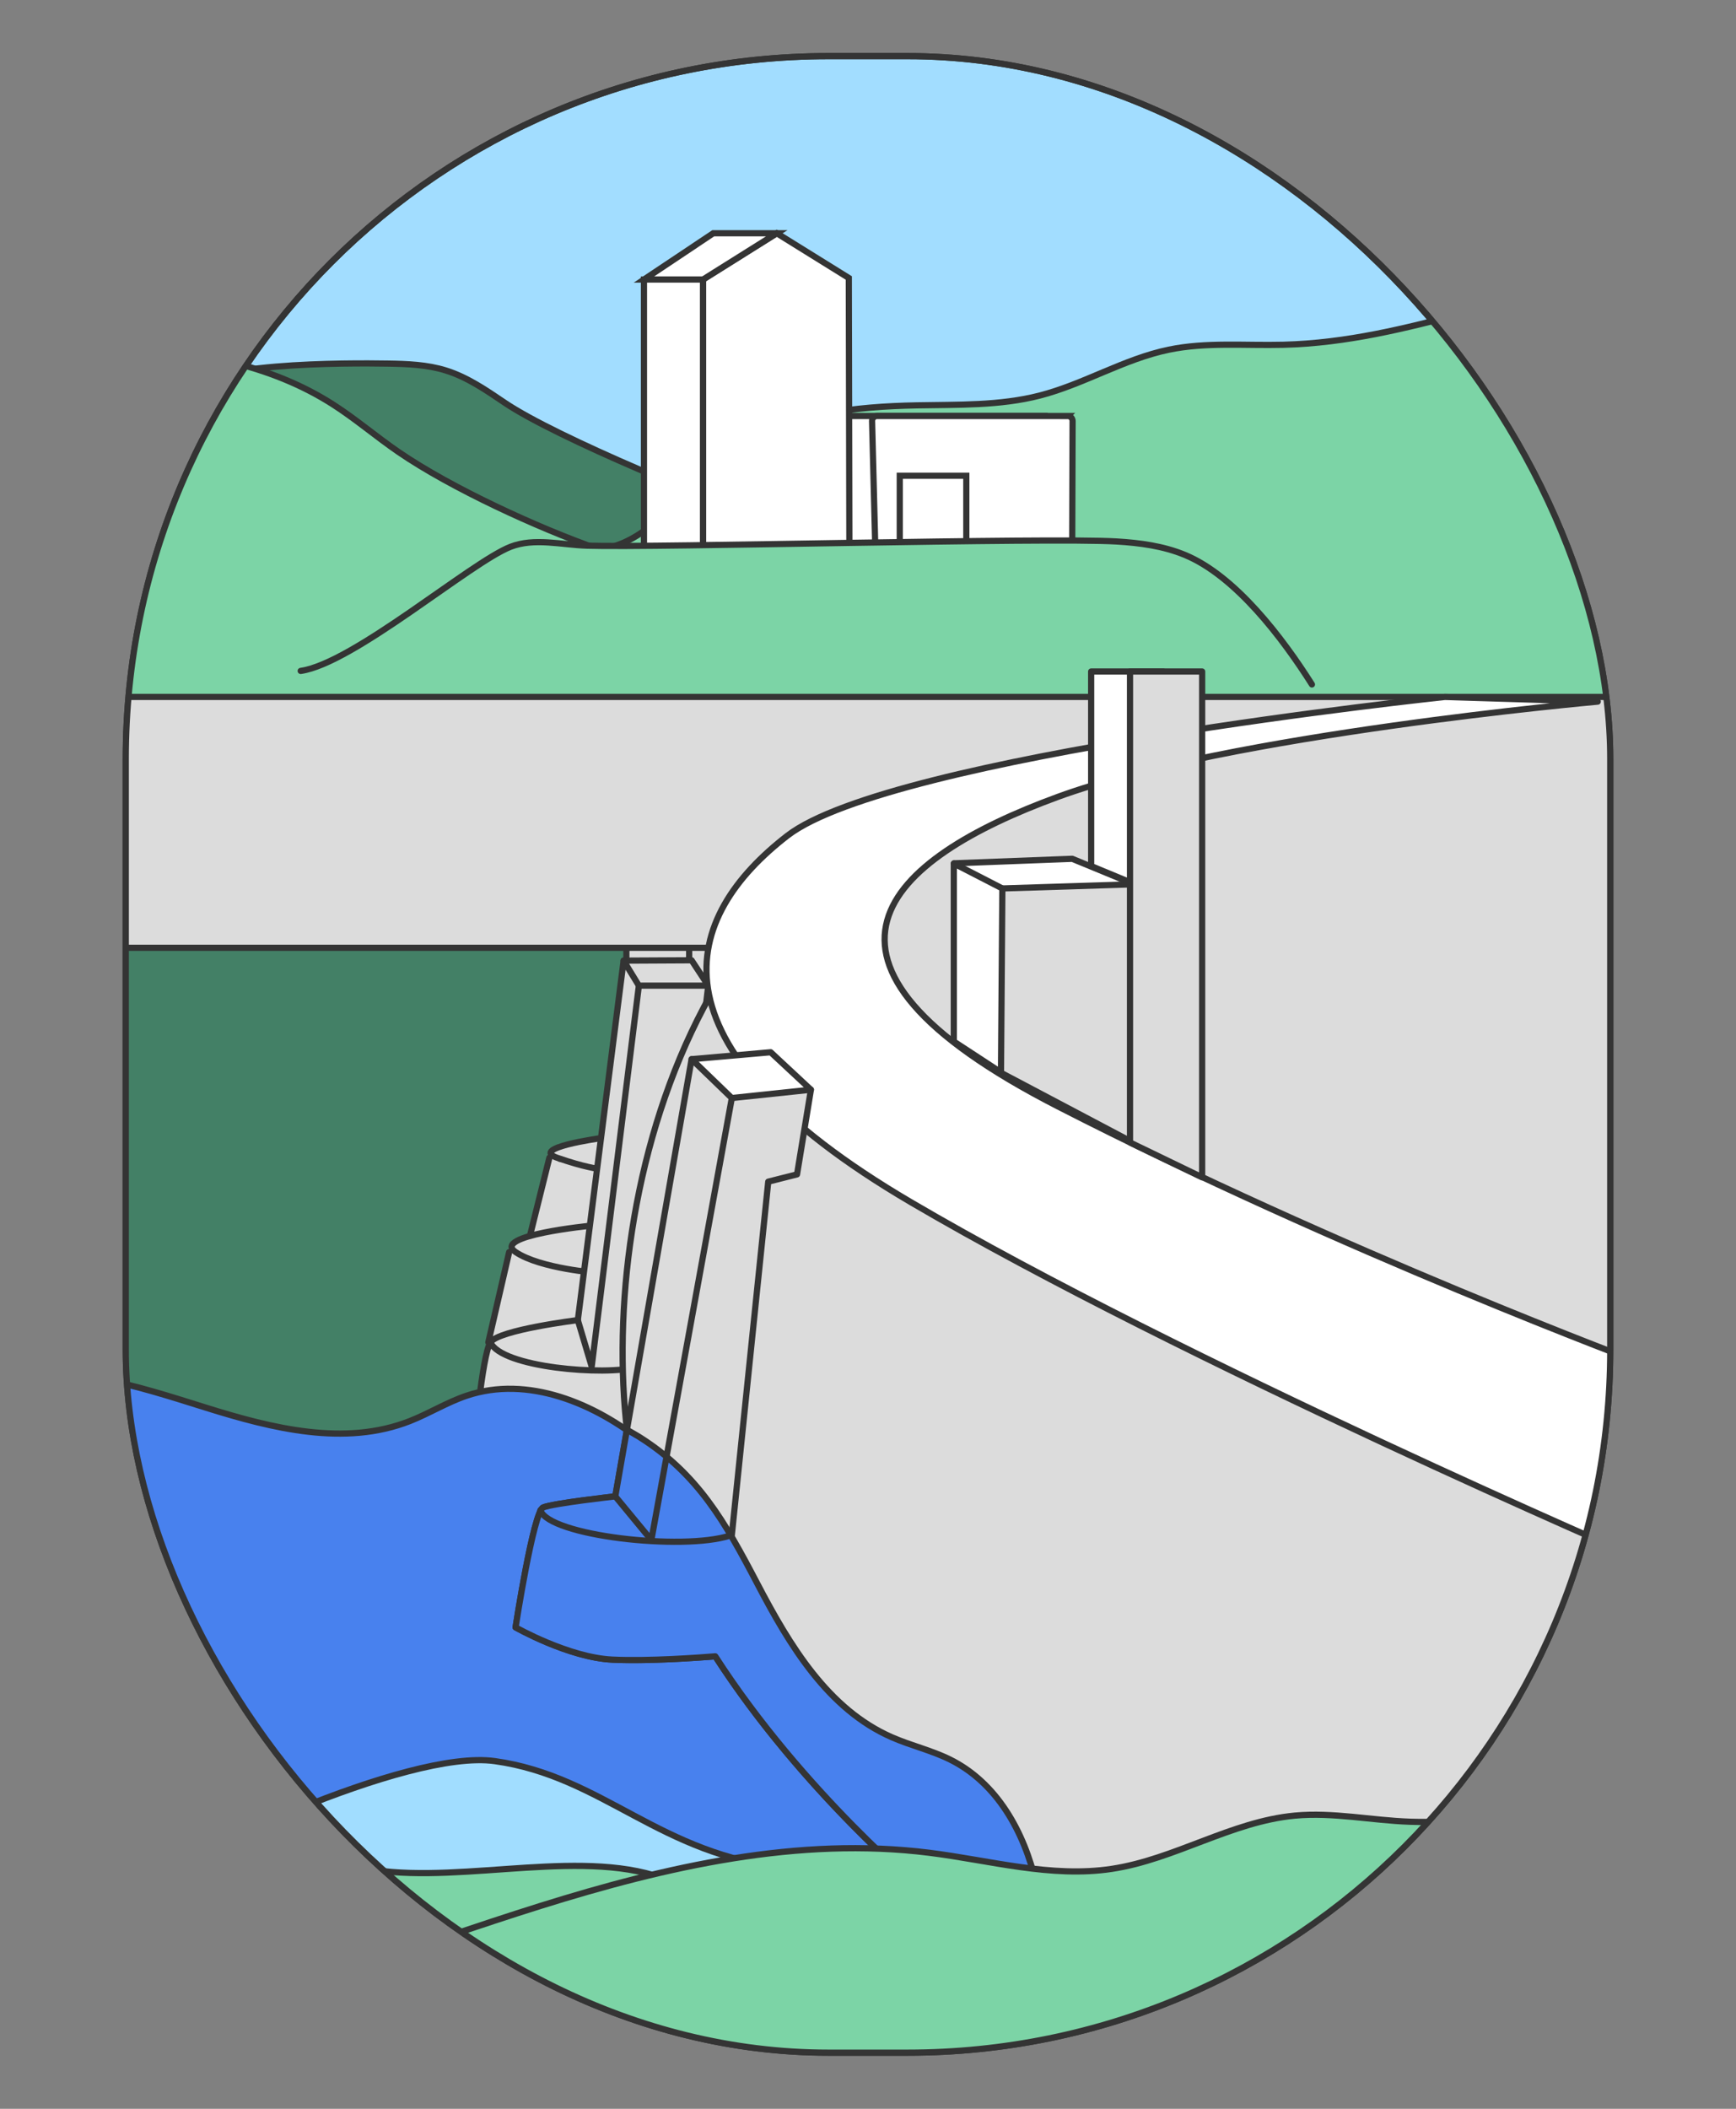 <?xml version="1.0" encoding="UTF-8"?>
<svg xmlns="http://www.w3.org/2000/svg" xmlns:xlink="http://www.w3.org/1999/xlink" id="Calque_2" width="280" height="340" viewBox="0 0 280 340">
  <rect x="0" y="0" width="280" height="340" fill="#808080" stroke="none"/>
  <defs>
    <clipPath id="clippath">
      <rect x="20.285" y="9.05" width="239.43" height="321.9" rx="113.338" ry="113.338" style="fill:none; stroke-width:0px;"></rect>
    </clipPath>
  </defs>
  <rect x="20.285" y="9.05" width="239.43" height="321.9" rx="113.338" ry="113.338" style="fill:#a2ddff; stroke:#343434; stroke-miterlimit:10;"></rect>
  <g style="clip-path:url(#clippath);">
    <rect x="16.16" y="126.235" width="135.439" height="188.198" style="fill:#438066; stroke:#343434; stroke-linecap:round; stroke-linejoin:round;"></rect>
    <polyline points="88.61 186.659 85.477 199.246 101.701 199.246 101.701 188.617 90.288 186.827" style="fill:#dcdcdc; stroke:#343434; stroke-linecap:round; stroke-linejoin:round;"></polyline>
    <polyline points="82.121 201.876 78.764 216.421 95.771 217.875 99.127 203.386" style="fill:#dcdcdc; stroke:#343434; stroke-linecap:round; stroke-linejoin:round;"></polyline>
    <path d="m96.778,183.526s-11.412,1.566-6.937,3.133c4.475,1.566,6.713,1.79,6.713,1.79" style="fill:#dcdcdc; stroke:#343434; stroke-linecap:round; stroke-linejoin:round;"></path>
    <path d="m95.255,197.624s-16.112,1.566-12.084,4.252c4.028,2.685,13.203,3.357,13.203,3.357" style="fill:#dcdcdc; stroke:#343434; stroke-linecap:round; stroke-linejoin:round;"></path>
    <polygon points="117.029 161.932 105.617 161.932 105.617 140.338 117.029 137.653 117.029 161.932" style="fill:#dcdcdc; stroke:#343434; stroke-linecap:round; stroke-linejoin:round;"></polygon>
    <polygon points="111.155 167.023 101.029 167.191 101.029 150.408 111.155 150.24 111.155 167.023" style="fill:#dcdcdc; stroke:#343434; stroke-linecap:round; stroke-linejoin:round;"></polygon>
    <path d="m100.582,154.883l-5.588,43.86-1.796,14.097s-12.755,1.566-14.098,3.58-2.685,17.454-2.685,17.454c-.134,3.969,29.401,5.433,28.755,1.343l9.063-76.306-13.65-4.028" style="fill:#dcdcdc; stroke:#343434; stroke-linecap:round; stroke-linejoin:round;"></path>
    <path d="m79.1,216.421c1.767,4.059,18.45,5.451,23.72,3.972" style="fill:none; stroke:#343434; stroke-linecap:round; stroke-linejoin:round;"></path>
    <polygon points="100.582 154.883 103.043 158.911 114.232 158.911 111.547 154.827 100.582 154.883" style="fill:#dcdcdc; stroke:#343434; stroke-linecap:round; stroke-linejoin:round;"></polygon>
    <polygon points="102.148 145.709 101.029 150.408 111.323 150.408 111.323 145.709 102.148 145.709" style="fill:#fff; stroke:#343434; stroke-linecap:round; stroke-linejoin:round;"></polygon>
    <polygon points="109.309 136.534 105.505 139.891 114.232 140.786 116.917 137.205 109.309 136.534" style="fill:#fff; stroke:#343434; stroke-linecap:round; stroke-linejoin:round;"></polygon>
    <polyline points="103.043 158.911 95.435 220.337 93.197 212.84" style="fill:none; stroke:#343434; stroke-linecap:round; stroke-linejoin:round;"></polyline>
    <polygon points="151.599 381.565 16.16 381.565 16.16 242.523 151.599 236.789 151.599 381.565" style="fill:#a1ddff; stroke:#343434; stroke-linecap:round; stroke-linejoin:round;"></polygon>
    <path d="m75.271,225.024c-3.169,1.063-6.064,2.876-9.181,4.099-10.48,4.111-22.155,1.189-32.875-2.165-5.672-1.774-11.486-3.672-17.321-4.696v137.259l153.791-42.715-65.595-83.987c-8.179-6.628-18.987-11.095-28.818-7.796Z" style="fill:#4881ee; stroke:#343434; stroke-linecap:round; stroke-linejoin:round;"></path>
    <path d="m19.705,305.917c9.498-6.672,45.961-23.944,60.1-21.975,17.471,2.433,26.663,15.235,47.234,17.247,15.112,1.478,30.29,5.895,37.282,8.136.751.241.6.729-.272.883" style="fill:#a1ddff; stroke:#343434; stroke-linecap:round; stroke-linejoin:round;"></path>
    <path d="m125.533,84.395c-9.502-2.981-35.873-13.877-44.121-19.458-3.011-2.037-6.057-4.139-9.529-5.215-3.006-.932-6.196-1.052-9.343-1.099-5.817-.088-31.277-.334-33.117,5.185-.448,1.343,13.203,30.433,13.203,30.433,0,0,61.985,8.727,63.775,8.727" style="fill:#438066; stroke:#343434; stroke-linecap:round; stroke-linejoin:round;"></path>
    <path d="m96.498,88.535c-9.738-3.424-23.688-9.82-32.205-15.653-3.615-2.476-6.951-5.352-10.644-7.71-4.579-2.924-9.662-5.019-14.913-6.412-9.259-2.456-13.138-2.199-22.52-.267l-.056,91.969c10.917-.541,203.964,1.622,239.44,1.847l-12.252-67.244" style="fill:#7cd4a6; stroke:#343434; stroke-linecap:round; stroke-linejoin:round;"></path>
    <path d="m96.498,88.535c8.737-.578,15.273-11.701,22.627-16.453,8.37-5.409,18.763-6.532,28.727-6.726,6.644-.129,13.387.078,19.823-1.576,7.151-1.838,13.614-5.903,20.844-7.399,6.044-1.25,12.294-.639,18.463-.795,20.657-.522,37.732-9.646,58.379-10.485v106.762" style="fill:#7cd4a6; stroke:#343434; stroke-linecap:round; stroke-linejoin:round;"></path>
    <path d="m167.814,67.076h-30.769c-.444,0-.794.365-.783.815l.537,21.128c.011.433.373.782.807.78l30.151-.134c.43-.002.779-.352.78-.782l.067-20.997c.001-.447-.353-.81-.791-.81Z" style="fill:#fff; stroke:#343434; stroke-miterlimit:10;"></path>
    <path d="m172.209,67.076h-30.769c-.444,0-.794.365-.783.815l.537,21.128c.011.433.373.782.807.78l30.151-.134c.43-.002.779-.352.78-.782l.067-20.997c.001-.447-.353-.81-.791-.81Z" style="fill:#fff; stroke:#343434; stroke-miterlimit:10;"></path>
    <rect x="145.123" y="76.702" width="10.733" height="13.097" style="fill:#fff; stroke:#343434; stroke-miterlimit:10;"></rect>
    <polygon points="113.385 89.426 137 89.426 136.905 44.819 125.288 37.606 113.385 45.069 113.385 89.426" style="fill:#fff; stroke:#343434; stroke-miterlimit:10;"></polygon>
    <polygon points="103.863 45.069 113.385 45.069 125.288 37.606 115.042 37.606 103.863 45.069" style="fill:#fff; stroke:#343434; stroke-miterlimit:10;"></polygon>
    <rect x="103.863" y="45.069" width="9.522" height="44.357" transform="translate(217.248 134.495) rotate(180)" style="fill:#fff; stroke:#343434; stroke-miterlimit:10;"></rect>
    <path d="m211.602,110.353c-4.73-7.473-12.32-17.507-20.493-20.886-3.476-1.437-7.265-1.942-11.019-2.165-11.12-.662-74.262,1.024-85.396.677-4.127-.129-8.514-1.321-12.359.185-6.403,2.507-25.379,18.816-33.836,20.008" style="fill:#7cd4a6; stroke:#343434; stroke-linecap:round; stroke-linejoin:round;"></path>
    <path d="m271.5,112.367c-3.994.005-255.298,0-255.298,0v40.446h121.414" style="fill:#dcdcdc; stroke:#343434; stroke-linecap:round; stroke-linejoin:round;"></path>
    <path d="m105.467,302.349c-13.946-4.149-33.642,1.899-47.824-1.352-3.866-.886-7.591-2.502-11.548-2.782-3.144-.222-6.283.413-9.34,1.179-6.714,1.683-14.424,6.723-20.688,9.668v34.908h70.268l19.133-41.622Z" style="fill:#7cd4a6; stroke:#343434; stroke-linecap:round; stroke-linejoin:round;"></path>
    <path d="m266.5,113.122l-1.138,37.733-.027,145.61-116.306,8.569s-42.517-34.908-47.663-72.502c-5.147-37.594,9.846-102.208,67.132-109.592" style="fill:#dcdcdc; stroke:#343434; stroke-linecap:round; stroke-linejoin:round;"></path>
    <path d="m265.348,220.015s-48.852-18.139-94.725-41.635c-45.873-23.496-27.524-39.831,0-49.901,27.524-10.07,87.075-15.356,87.075-15.356l-24.643-.755s-89.285,9.398-106.068,22.377-23.944,33.342,19.916,59.076c43.859,25.734,118.459,57.845,118.459,57.845l-.014-31.65Z" style="fill:#fff; stroke:#343434; stroke-linecap:round; stroke-linejoin:round;"></path>
    <path d="m111.547,170.771l-12.307,70.488s-10.07,1.119-11.636,1.79-4.447,19.327-4.447,19.327c0,0,8.559,4.867,15.608,5.203,6.961.332,17.258-.586,17.258-.586l7.888-76.474,4.643-1.175,2.238-13.65" style="fill:#dcdcdc; stroke:#343434; stroke-linecap:round; stroke-linejoin:round;"></path>
    <path d="m153.253,283.698c-2.993-1.489-6.322-2.254-9.391-3.594-10.317-4.504-16.507-14.825-21.715-24.776-5.209-9.951-9.609-17.732-19.104-23.691-.436-.274-1.481-.863-1.929-1.115.076.846-.095-.823,0,0l-1.875,10.737s-10.07,1.119-11.636,1.79c-1.566.671-4.447,19.327-4.447,19.327,0,0,8.559,4.867,15.608,5.203,5.917.282,14.239-.338,16.605-.531,14.184,21.992,33.66,37.986,33.66,37.986l18.105-1.334c-1.964-8.419-6.338-16.25-13.88-20.002Z" style="fill:#4881ee; fill-rule:evenodd; stroke:#343434; stroke-linecap:round; stroke-linejoin:round;"></path>
    <path d="m87.156,243.497c1.37,4.108,22.88,6.57,30.601,4.084" style="fill:none; stroke:#343434; stroke-linecap:round; stroke-linejoin:round;"></path>
    <polygon points="182.93 142.576 172.944 138.464 153.868 139.191 161.7 145.233 182.93 142.576" style="fill:#fff; stroke:#343434; stroke-linecap:round; stroke-linejoin:round;"></polygon>
    <polygon points="161.546 143.247 161.322 172.897 182.804 184.24 182.804 142.576 161.546 143.247" style="fill:#dcdcdc; stroke:#343434; stroke-linecap:round; stroke-linejoin:round;"></polygon>
    <polygon points="153.84 167.918 153.84 139.219 161.672 143.247 161.448 172.897 153.84 167.918" style="fill:#fff; stroke:#343434; stroke-linecap:round; stroke-linejoin:round;"></polygon>
    <path d="m26.009,325.269c20.941-3.718,40.863-11.624,61.159-17.979,20.297-6.355,41.619-11.217,62.722-8.571,9.809,1.23,19.644,4.073,29.419,2.598,10.166-1.534,19.299-7.633,29.535-8.585,6.189-.576,12.383.773,18.595.984,14.564.493,25.535-4.968,37.896,2.75.598.373.145,89.558.027,88.863l-249.202.671-.168-58.812,10.016-1.919Z" style="fill:#7cd4a6; stroke:#343434; stroke-linecap:round; stroke-linejoin:round;"></path>
    <polygon points="187.629 144.464 175.993 139.639 175.993 108.269 187.629 108.269 187.629 144.464" style="fill:#fff; stroke:#343434; stroke-linecap:round; stroke-linejoin:round;"></polygon>
    <polygon points="193.895 189.82 182.259 184.198 182.259 108.269 193.895 108.269 193.895 189.82" style="fill:#dcdcdc; stroke:#343434; stroke-linecap:round; stroke-linejoin:round;"></polygon>
    <polygon points="118.036 177.037 111.547 170.771 124.302 169.652 130.791 175.694 118.036 177.037" style="fill:#fff; stroke:#343434; stroke-linecap:round; stroke-linejoin:round;"></polygon>
    <polyline points="118.036 177.037 105.057 248.308 99.239 241.259" style="fill:none; stroke:#343434; stroke-linecap:round; stroke-linejoin:round;"></polyline>
  </g>
  <rect x="20.285" y="9.05" width="239.43" height="321.9" rx="113.338" ry="113.338" style="fill:none; stroke:#343434; stroke-miterlimit:10;"></rect>
</svg>
